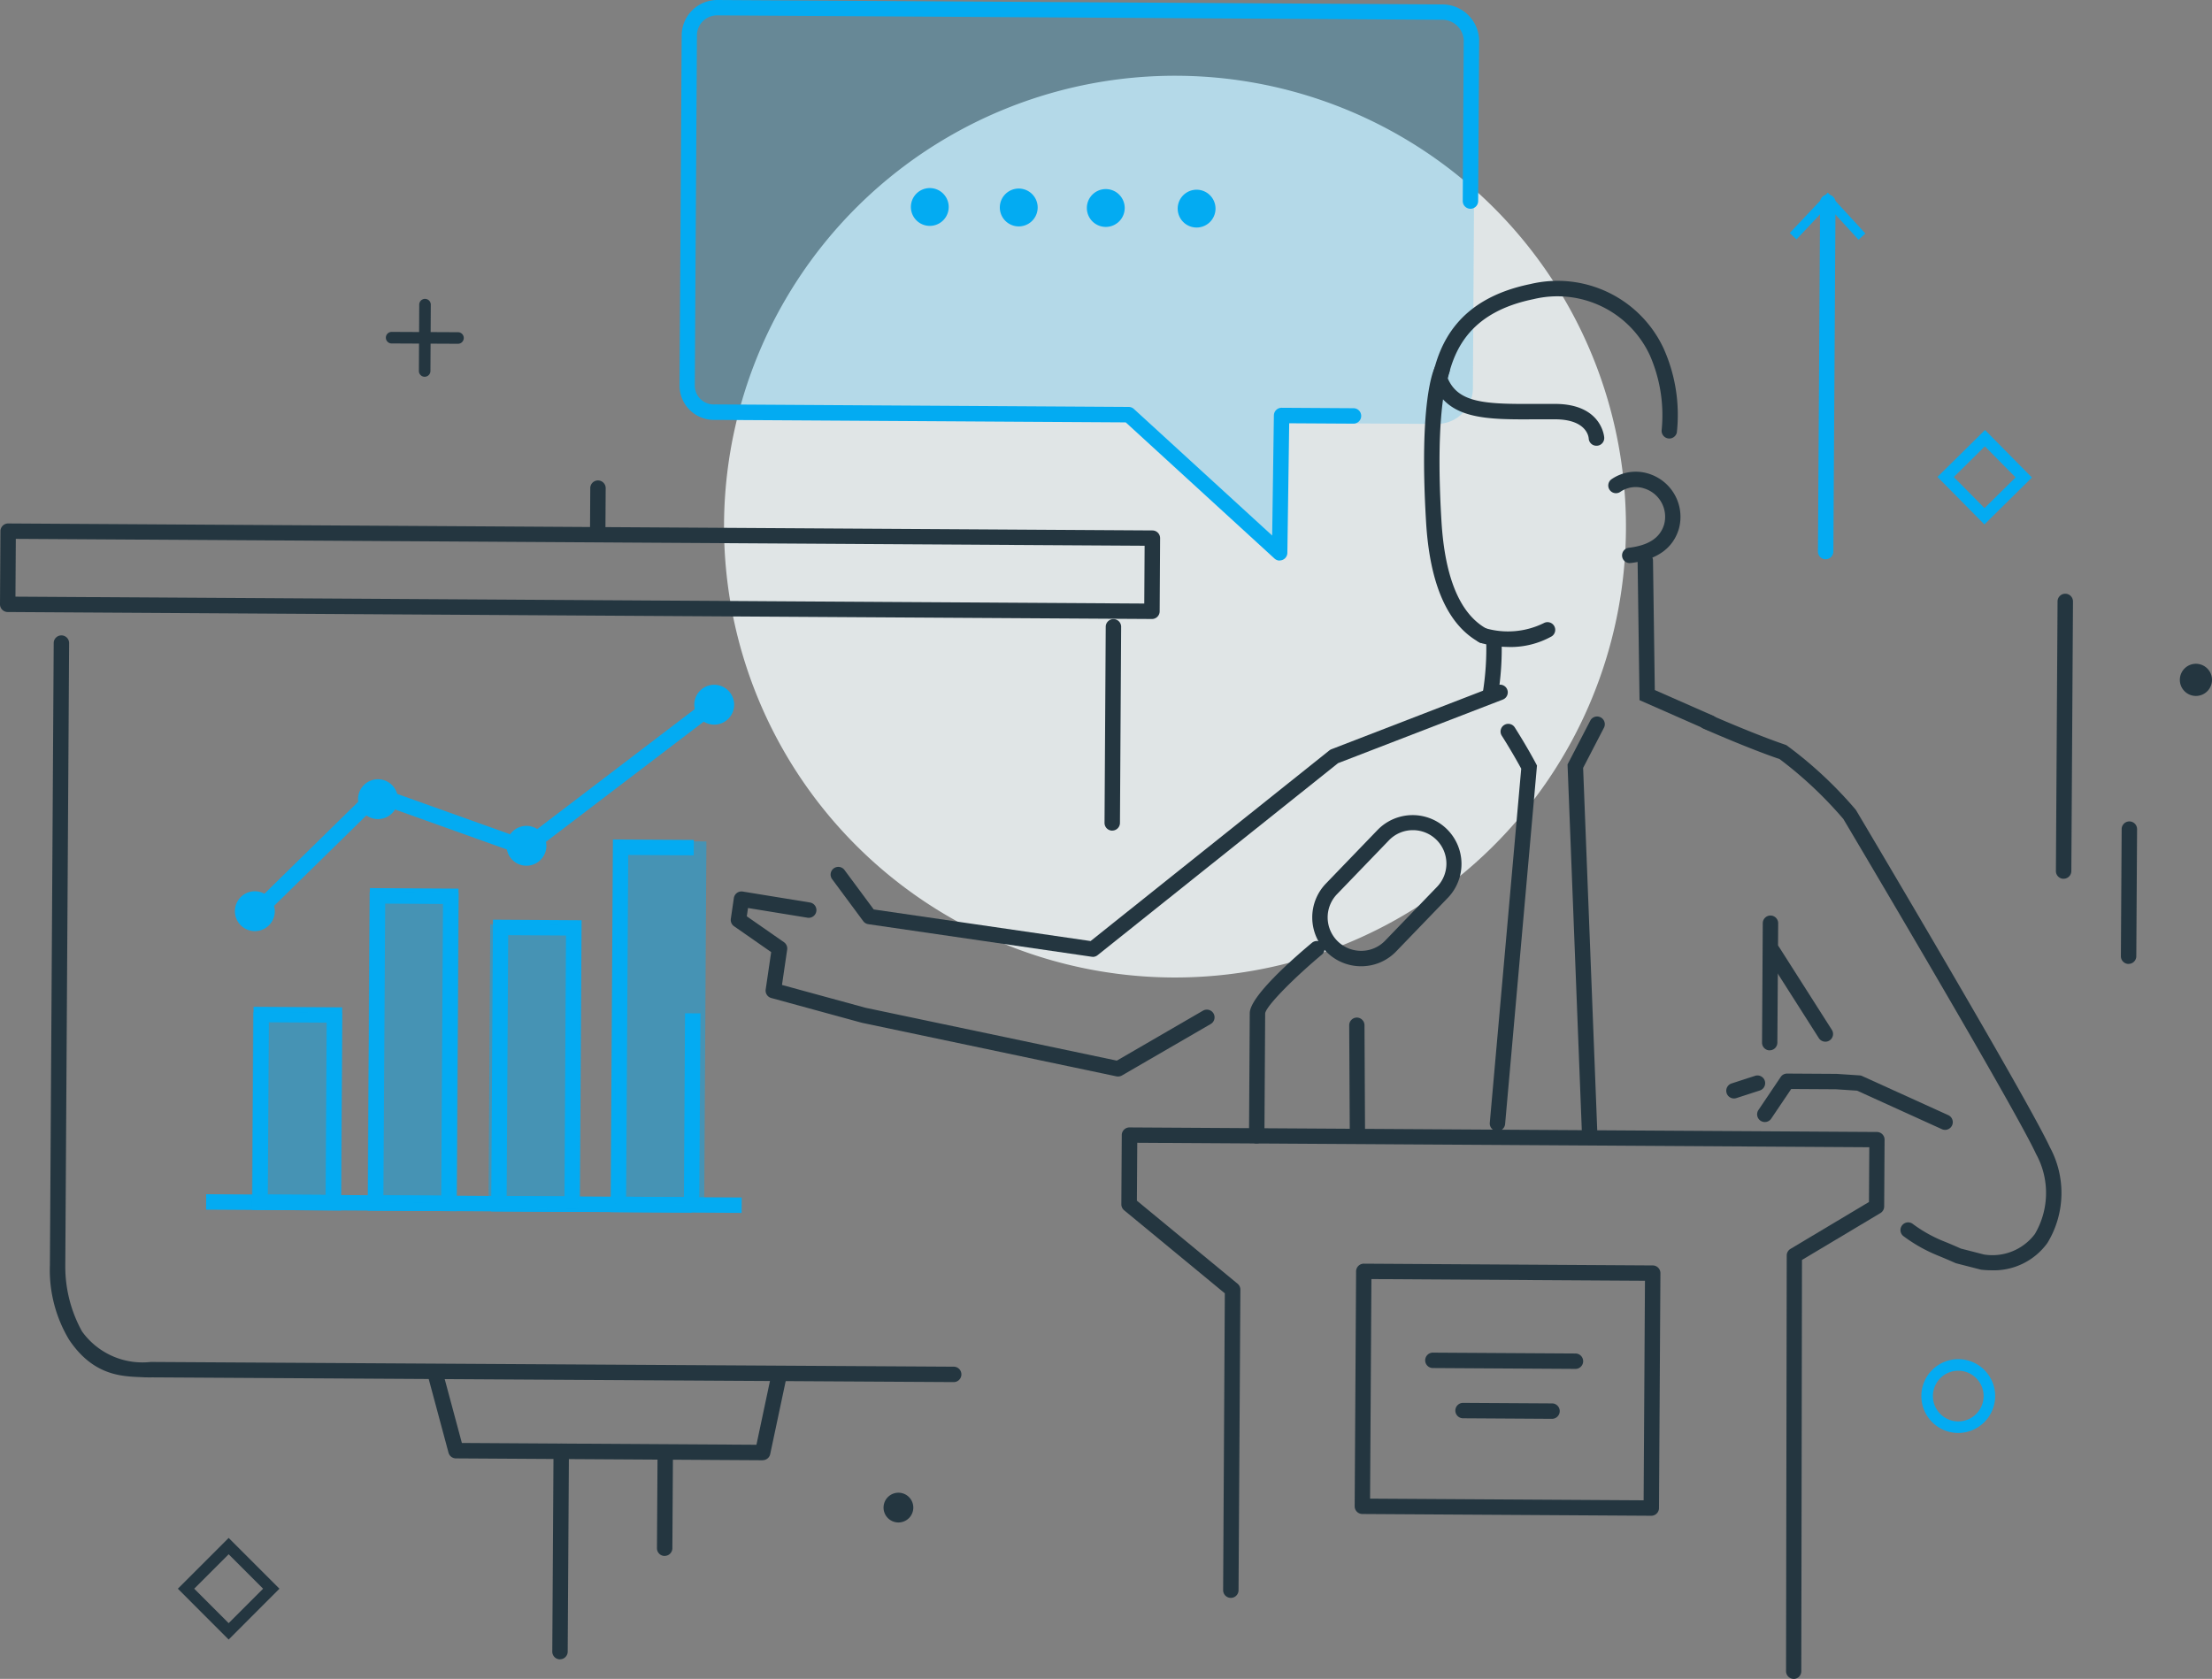 <svg id="グループ_68" data-name="グループ 68" xmlns="http://www.w3.org/2000/svg" xmlns:xlink="http://www.w3.org/1999/xlink" width="145.401" height="110.381" viewBox="0 0 145.401 110.381">
  <rect x="0" y="0" width="145.401" height="110.381" fill="#808080" stroke="none"/>
  <defs>
    <clipPath id="clip-path">
      <rect id="長方形_57" data-name="長方形 57" width="145.401" height="110.381" fill="none"/>
    </clipPath>
    <clipPath id="clip-path-3">
      <rect id="長方形_44" data-name="長方形 44" width="59.286" height="59.286" fill="none"/>
    </clipPath>
    <clipPath id="clip-path-4">
      <rect id="長方形_45" data-name="長方形 45" width="52.261" height="34.639" fill="none"/>
    </clipPath>
    <clipPath id="clip-path-5">
      <rect id="長方形_49" data-name="長方形 49" width="6.023" height="23.892" fill="none"/>
    </clipPath>
    <clipPath id="clip-path-6">
      <rect id="長方形_51" data-name="長方形 51" width="5.992" height="18.706" fill="none"/>
    </clipPath>
    <clipPath id="clip-path-7">
      <rect id="長方形_53" data-name="長方形 53" width="6.002" height="20.434" fill="none"/>
    </clipPath>
    <clipPath id="clip-path-8">
      <rect id="長方形_55" data-name="長方形 55" width="5.956" height="12.828" fill="none"/>
    </clipPath>
  </defs>
  <g id="グループ_67" data-name="グループ 67" clip-path="url(#clip-path)">
    <g id="グループ_66" data-name="グループ 66">
      <g id="グループ_65" data-name="グループ 65" clip-path="url(#clip-path)">
        <g id="グループ_49" data-name="グループ 49" transform="translate(47.592 4.98)" opacity="0.85">
          <g id="グループ_48" data-name="グループ 48">
            <g id="グループ_47" data-name="グループ 47" clip-path="url(#clip-path-3)">
              <path id="パス_211" data-name="パス 211" d="M137.651,43.868a29.643,29.643,0,1,0,29.823-29.462,29.643,29.643,0,0,0-29.823,29.462" transform="translate(-137.65 -14.405)" fill="#f1f7f8"/>
            </g>
          </g>
        </g>
        <path id="パス_212" data-name="パス 212" d="M169.931,284.921a.978.978,0,1,1-.885-1.063.977.977,0,0,1,.885,1.063" transform="translate(-109.901 -185.713)" fill="#243640"/>
        <path id="パス_213" data-name="パス 213" d="M416.539,127.378a1.057,1.057,0,1,1-.957-1.149,1.057,1.057,0,0,1,.957,1.149" transform="translate(-271.142 -82.583)" fill="#243640"/>
        <path id="パス_214" data-name="パス 214" d="M37.154,299.143,33.815,295.8l3.339-3.338,3.338,3.338ZM34.89,295.8l2.264,2.264,2.264-2.264-2.264-2.264Z" transform="translate(-22.124 -191.348)" fill="#243640"/>
        <g id="グループ_52" data-name="グループ 52" transform="translate(44.691 0.78)" opacity="0.2">
          <g id="グループ_51" data-name="グループ 51">
            <g id="グループ_50" data-name="グループ 50" clip-path="url(#clip-path-4)">
              <path id="パス_215" data-name="パス 215" d="M168.483,36.894a.5.5,0,0,1-.319-.116l-9.146-7.554-27.4-.167a2.4,2.4,0,0,1-2.358-2.446l.134-22.035a2.3,2.3,0,0,1,2.387-2.32l47.417.289a2.285,2.285,0,0,1,2.323,2.349l-.134,22.035a2.361,2.361,0,0,1-2.352,2.418l-10.144-.062.1,7.1a.507.507,0,0,1-.51.514" transform="translate(-129.26 -2.255)" fill="#03abf2"/>
            </g>
          </g>
        </g>
        <path id="パス_216" data-name="パス 216" d="M367.7,263.309a2.426,2.426,0,1,1,2.44-2.412,2.431,2.431,0,0,1-2.44,2.412m.025-4.092a1.666,1.666,0,1,0,1.655,1.675,1.668,1.668,0,0,0-1.655-1.675" transform="translate(-238.992 -169.097)" fill="#03abf2"/>
        <path id="パス_217" data-name="パス 217" d="M346.124,61.022a.507.507,0,0,1-.5-.51l.14-22.943a.507.507,0,1,1,1.013.006l-.14,22.943a.507.507,0,0,1-.51.5" transform="translate(-226.124 -24.251)" fill="#03abf2"/>
        <path id="パス_218" data-name="パス 218" d="M340.266,39.283l.443.418,2.054-2.183,2.026,2.208.448-.412-2.469-2.688Z" transform="translate(-222.621 -23.963)" fill="#03abf2"/>
        <path id="パス_219" data-name="パス 219" d="M391.363,131.649a.507.507,0,0,1-.5-.51l.108-17.728a.507.507,0,0,1,1.014.006l-.108,17.728a.507.507,0,0,1-.51.5" transform="translate(-255.722 -73.871)" fill="#243640"/>
        <path id="パス_220" data-name="パス 220" d="M403.718,165.573a.506.506,0,0,1-.5-.51l.051-8.357a.506.506,0,0,1,1.013.006l-.051,8.357a.506.506,0,0,1-.51.5" transform="translate(-263.806 -102.197)" fill="#243640"/>
        <path id="パス_221" data-name="パス 221" d="M168.632,36.856a.507.507,0,0,1-.339-.133l-9.779-8.953-27-.165a2.257,2.257,0,0,1-2.33-2.23l.141-23.062A2.338,2.338,0,0,1,131.677,0l47.634.291a2.421,2.421,0,0,1,2.433,2.343l-.065,10.588a.506.506,0,1,1-1.013-.006l.065-10.588A1.415,1.415,0,0,0,179.3,1.3l-47.634-.291a1.324,1.324,0,0,0-1.339,1.306l-.141,23.062a1.244,1.244,0,0,0,1.324,1.211l27.2.166a.508.508,0,0,1,.339.133l9.091,8.323.112-7.9a.508.508,0,0,1,.51-.5l4.726.029a.506.506,0,1,1-.006,1.013l-4.223-.025-.121,8.521a.507.507,0,0,1-.51.5" transform="translate(-84.516 0)" fill="#03abf2"/>
        <path id="パス_222" data-name="パス 222" d="M73.745,63.872a.38.38,0,0,1,0-.76l4.361.021h0a.38.38,0,0,1,0,.76l-4.36-.021h0" transform="translate(-48.001 -41.291)" fill="#243640"/>
        <path id="パス_223" data-name="パス 223" d="M80.019,61.958a.38.38,0,0,1-.378-.382l.022-4.361a.379.379,0,0,1,.382-.378h0a.38.38,0,0,1,.378.382L80.4,61.58a.38.38,0,0,1-.382.378Z" transform="translate(-52.106 -37.187)" fill="#243640"/>
        <path id="パス_224" data-name="パス 224" d="M371.437,87.978l-3.086-3.124,3.124-3.086,3.086,3.124Zm-2.012-3.118,2.018,2.043,2.044-2.018-2.019-2.043Z" transform="translate(-240.996 -53.497)" fill="#03abf2"/>
        <path id="パス_225" data-name="パス 225" d="M283.737,164.429l-.043,0a.507.507,0,0,1-.46-.55L285.3,140.6c-.168-.311-.632-1.151-1.279-2.172a.506.506,0,1,1,.855-.542c.841,1.327,1.368,2.331,1.391,2.373l.069.132-.013.148-2.082,23.424a.507.507,0,0,1-.507.462" transform="translate(-185.306 -90.061)" fill="#243640"/>
        <path id="パス_226" data-name="パス 226" d="M299.466,164.323a.506.506,0,0,1-.5-.487l-.952-24.436,1.493-2.878a.506.506,0,1,1,.9.466l-1.369,2.64.941,24.169a.507.507,0,0,1-.487.526h-.023" transform="translate(-194.975 -89.141)" fill="#243640"/>
        <path id="パス_227" data-name="パス 227" d="M175.167,148.082a.478.478,0,0,1-.07-.005l-14.682-2.14a.507.507,0,0,1-.334-.2l-2.034-2.746a.506.506,0,1,1,.814-.6l1.909,2.577,14.256,2.078,15.7-12.537a.512.512,0,0,1,.134-.076l10.9-4.209a.506.506,0,0,1,.364.945l-10.831,4.181-15.809,12.626a.506.506,0,0,1-.319.111" transform="translate(-103.338 -85.175)" fill="#243640"/>
        <path id="パス_228" data-name="パス 228" d="M274.612,87.338a.5.5,0,0,1-.241-.063c-2.071-1.14-3.247-3.795-3.494-7.89-.483-7.979.493-10.054.606-10.264a.507.507,0,0,1,.893.48c-.006.011-.954,2.028-.488,9.723.226,3.726,1.226,6.1,2.971,7.064a.507.507,0,0,1-.248.95" transform="translate(-177.136 -45.048)" fill="#243640"/>
        <path id="パス_229" data-name="パス 229" d="M282.359,124.8a.5.5,0,0,1-.093-.009.507.507,0,0,1-.4-.593,18.219,18.219,0,0,0,.23-3.516.506.506,0,1,1,1.012-.028,18.869,18.869,0,0,1-.248,3.734.506.506,0,0,1-.5.411" transform="translate(-184.405 -78.616)" fill="#243640"/>
        <path id="パス_230" data-name="パス 230" d="M283.007,64.289a.507.507,0,0,1-.5-.486c-.01-.12-.151-1.239-2.191-1.252-.447,0-.882,0-1.3,0-3.258.019-5.833.034-6.776-2.466l-.053-.14.032-.146c.47-2.165,1.649-5.156,6.45-6.14a7.69,7.69,0,0,1,8.758,4.224,10.676,10.676,0,0,1,.873,5.539.507.507,0,0,1-1-.143,9.8,9.8,0,0,0-.784-4.96,6.7,6.7,0,0,0-7.641-3.667c-4.072.834-5.167,3.2-5.63,5.212.7,1.627,2.486,1.694,5.767,1.675.426,0,.864,0,1.316,0,3.071.019,3.2,2.2,3.2,2.223a.506.506,0,0,1-.485.527h-.024" transform="translate(-178.077 -34.983)" fill="#243640"/>
        <path id="パス_231" data-name="パス 231" d="M316.1,116.863a.511.511,0,0,1-.2-.043l-4.435-1.952-.127-9.143a.507.507,0,1,1,1.013-.014l.118,8.492,3.839,1.69a.507.507,0,0,1-.207.97" transform="translate(-203.694 -68.835)" fill="#243640"/>
        <path id="パス_232" data-name="パス 232" d="M307.18,95.71a.506.506,0,0,1-.057-1.009c1.294-.155,2.051-.656,2.313-1.53a1.946,1.946,0,0,0-1.261-2.353,1.776,1.776,0,0,0-1.613.205.506.506,0,0,1-.581-.829,2.813,2.813,0,0,1,2.524-.334,2.97,2.97,0,0,1,1.9,3.6c-.385,1.284-1.45,2.04-3.163,2.245a.587.587,0,0,1-.064,0" transform="translate(-200.049 -58.688)" fill="#243640"/>
        <path id="パス_233" data-name="パス 233" d="M282.69,119.917a6.614,6.614,0,0,1-1.864-.27.507.507,0,1,1,.316-.963,5.321,5.321,0,0,0,3.853-.342.507.507,0,0,1,.505.878,5.54,5.54,0,0,1-2.81.7" transform="translate(-183.504 -77.382)" fill="#243640"/>
        <path id="パス_234" data-name="パス 234" d="M257.043,201.677a.506.506,0,0,1-.5-.5l-.038-7.179a.507.507,0,0,1,.5-.509h.005a.507.507,0,0,1,.5.5l.037,7.18a.507.507,0,0,1-.5.509h-.006" transform="translate(-167.818 -126.588)" fill="#243640"/>
        <path id="パス_235" data-name="パス 235" d="M164.38,181.69a.533.533,0,0,1-.1-.011l-16.724-3.52-.029-.007-5.939-1.624a.506.506,0,0,1-.367-.562l.36-2.457-2.44-1.7a.506.506,0,0,1-.212-.488l.2-1.365a.506.506,0,0,1,.583-.428l4.438.723a.507.507,0,0,1-.163,1l-3.928-.64-.079.546,2.441,1.7a.507.507,0,0,1,.212.489l-.341,2.323,5.491,1.5,16.519,3.476,5.663-3.285a.507.507,0,0,1,.509.877l-5.831,3.381a.5.5,0,0,1-.257.069" transform="translate(-90.89 -110.912)" fill="#243640"/>
        <path id="パス_236" data-name="パス 236" d="M339.5,185.845a.506.506,0,0,1-.425-.234l-3.474-5.455a.507.507,0,0,1,.855-.544l3.474,5.455a.507.507,0,0,1-.43.779" transform="translate(-219.517 -117.358)" fill="#243640"/>
        <path id="パス_237" data-name="パス 237" d="M335.493,182.963a.506.506,0,0,1-.5-.51l.048-7.851a.506.506,0,1,1,1.013.006L336,182.459a.506.506,0,0,1-.51.5" transform="translate(-219.169 -113.905)" fill="#243640"/>
        <path id="パス_238" data-name="パス 238" d="M223.9,37.311a1.243,1.243,0,1,0,1.252-1.236,1.244,1.244,0,0,0-1.252,1.236" transform="translate(-146.487 -23.602)" fill="#03abf2"/>
        <path id="パス_239" data-name="パス 239" d="M206.632,37.2a1.244,1.244,0,1,0,1.252-1.236,1.245,1.245,0,0,0-1.252,1.236" transform="translate(-135.19 -23.533)" fill="#03abf2"/>
        <path id="パス_240" data-name="パス 240" d="M190.085,37.1a1.244,1.244,0,1,0,1.251-1.236,1.244,1.244,0,0,0-1.251,1.236" transform="translate(-124.364 -23.467)" fill="#03abf2"/>
        <path id="パス_241" data-name="パス 241" d="M173.178,37a1.243,1.243,0,1,0,1.251-1.236A1.244,1.244,0,0,0,173.178,37" transform="translate(-113.303 -23.399)" fill="#03abf2"/>
        <path id="パス_242" data-name="パス 242" d="M257.391,250.638a.506.506,0,0,1-.5-.508l.045-27.33a.505.505,0,0,1,.247-.434l5.158-3.082.022-3.6-48.119-.294-.024,3.807,6.619,5.46a.505.505,0,0,1,.184.393l-.121,19.759a.506.506,0,1,1-1.013-.006L220,225.289l-6.618-5.461a.508.508,0,0,1-.184-.393l.028-4.554a.507.507,0,0,1,.51-.5l49.132.3a.507.507,0,0,1,.5.51l-.027,4.39a.506.506,0,0,1-.246.431l-5.157,3.082-.044,27.042a.507.507,0,0,1-.508.506h0" transform="translate(-139.489 -140.257)" fill="#243640"/>
        <path id="パス_243" data-name="パス 243" d="M252.682,164.9a3.21,3.21,0,0,1-2.291-5.439l3.411-3.54a3.211,3.211,0,0,1,4.624,4.456l-3.413,3.541a3.184,3.184,0,0,1-2.332.982m3.447-8.948a2.177,2.177,0,0,0-1.6.672l-3.412,3.54a2.2,2.2,0,0,0,1.568,3.723,2.18,2.18,0,0,0,1.6-.672l3.413-3.54a2.2,2.2,0,0,0-1.569-3.723" transform="translate(-163.233 -101.372)" fill="#243640"/>
        <path id="パス_244" data-name="パス 244" d="M237.957,192.231a.507.507,0,0,1-.5-.51l.049-8.065c.007-1.1,2.873-3.61,4.105-4.637a.507.507,0,0,1,.649.778c-1.75,1.46-3.671,3.366-3.741,3.875l-.049,8.055a.506.506,0,0,1-.51.5" transform="translate(-155.356 -117.047)" fill="#243640"/>
        <path id="パス_245" data-name="パス 245" d="M328.706,206.015a.506.506,0,0,1-.154-.988l1.541-.5a.506.506,0,0,1,.315.963l-1.542.5a.5.5,0,0,1-.16.025" transform="translate(-214.728 -133.795)" fill="#243640"/>
        <path id="パス_246" data-name="パス 246" d="M346.445,207.853a.507.507,0,0,1-.206-.045l-5.574-2.532-1.393-.092-2.939-.018-1.3,1.928a.507.507,0,1,1-.84-.566l1.449-2.153a.508.508,0,0,1,.424-.224l3.226.02h.03l1.5.1a.506.506,0,0,1,.177.044l5.659,2.57a.507.507,0,0,1-.213.968" transform="translate(-218.592 -133.568)" fill="#243640"/>
        <path id="パス_247" data-name="パス 247" d="M342.164,172.327a6.065,6.065,0,0,1-.61-.035.428.428,0,0,1-.072-.012l-1.59-.408a.521.521,0,0,1-.08-.028c-.567-.252-.917-.394-1.173-.5a10.087,10.087,0,0,1-2.193-1.235.506.506,0,1,1,.549-.851,9.171,9.171,0,0,0,2.025,1.147c.257.1.605.246,1.164.494l1.514.389a3.491,3.491,0,0,0,3.35-1.345,5.325,5.325,0,0,0,.077-5.267c-1.428-3.083-12.081-21.037-12.665-22.02a26.338,26.338,0,0,0-4.189-3.938c-2.091-.715-4.9-1.954-5.019-2.007a.506.506,0,0,1,.409-.927c.03.013,2.931,1.293,4.984,1.99a.55.55,0,0,1,.088.04,26.776,26.776,0,0,1,4.52,4.209.555.555,0,0,1,.054.075c.458.772,11.254,18.951,12.737,22.152a6.322,6.322,0,0,1-.172,6.283,4.346,4.346,0,0,1-3.707,1.793" transform="translate(-211.291 -88.81)" fill="#243640"/>
        <path id="パス_248" data-name="パス 248" d="M15.735,169.615c-1.249-.076-3.282.067-4.984-2.472a8.894,8.894,0,0,1-1.263-4.906l.25-40.9a.506.506,0,1,1,1.013.006L10.5,162.26c0,.012,0,.024,0,.036a8.8,8.8,0,0,0,1.1,4.3,4.89,4.89,0,0,0,4.511,2.007c.017,0,.035,0,.052,0l52.759.311a.507.507,0,0,1-.006,1.013l-52.735-.311c-.067.006-.218,0-.448,0" transform="translate(-6.208 -79.059)" fill="#243640"/>
        <path id="パス_249" data-name="パス 249" d="M210.486,131.593a.507.507,0,0,1-.5-.51l.079-12.916a.507.507,0,0,1,1.013.006L211,131.09a.507.507,0,0,1-.51.5" transform="translate(-137.382 -76.982)" fill="#243640"/>
        <path id="パス_250" data-name="パス 250" d="M112.665,95.226a.507.507,0,0,1-.5-.51l.017-2.786a.507.507,0,1,1,1.013.006l-.017,2.786a.507.507,0,0,1-.51.5" transform="translate(-73.382 -59.817)" fill="#243640"/>
        <path id="パス_251" data-name="パス 251" d="M105.5,288.7a.506.506,0,0,1-.5-.51l.081-13.169a.506.506,0,1,1,1.013.006l-.08,13.169a.506.506,0,0,1-.51.5" transform="translate(-68.697 -179.604)" fill="#243640"/>
        <path id="パス_252" data-name="パス 252" d="M125.4,281.982a.507.507,0,0,1-.5-.51l.039-6.331a.507.507,0,0,1,1.013.006l-.039,6.331a.507.507,0,0,1-.51.5" transform="translate(-81.716 -179.683)" fill="#243640"/>
        <path id="パス_253" data-name="パス 253" d="M103.355,266.115l-20.161-.123a.507.507,0,0,1-.486-.375l-1.337-4.976a.507.507,0,0,1,.979-.263l1.236,4.6,19.363.118.969-4.57a.506.506,0,1,1,.991.21l-1.055,4.975a.507.507,0,0,1-.5.4" transform="translate(-53.226 -170.108)" fill="#243640"/>
        <path id="パス_254" data-name="パス 254" d="M75.721,105.818.5,105.359a.507.507,0,0,1-.5-.51l.029-4.812a.507.507,0,0,1,.51-.5l75.218.459a.507.507,0,0,1,.5.51l-.029,4.812a.507.507,0,0,1-.51.5M1.016,104.349l74.2.453.023-3.8-74.2-.453Z" transform="translate(0 -65.121)" fill="#243640"/>
        <path id="パス_255" data-name="パス 255" d="M277.034,256.864l-18.994-.116a.507.507,0,0,1-.5-.51l.094-15.448a.507.507,0,0,1,.51-.5l18.994.116a.506.506,0,0,1,.5.51l-.094,15.448a.507.507,0,0,1-.51.5m-18.481-1.126,17.981.11.088-14.435-17.981-.11Z" transform="translate(-168.494 -157.208)" fill="#243640"/>
        <path id="パス_256" data-name="パス 256" d="M280.765,258.286l-9.37-.057a.507.507,0,0,1,.006-1.013l9.37.057a.507.507,0,1,1-.006,1.013" transform="translate(-177.232 -168.285)" fill="#243640"/>
        <path id="パス_257" data-name="パス 257" d="M283.021,267.821l-5.825-.036a.506.506,0,1,1,.006-1.013l5.825.035a.507.507,0,1,1-.006,1.013" transform="translate(-181.028 -174.538)" fill="#243640"/>
        <path id="パス_258" data-name="パス 258" d="M53.793,204.844l-5.825-.036.082-13.354,5.825.036ZM48.987,203.8l3.8.023.069-11.328-3.8-.023Z" transform="translate(-31.383 -125.26)" fill="#03abf2"/>
        <path id="パス_259" data-name="パス 259" d="M75.769,190.121l-5.825-.036.13-21.205,5.825.036Zm-4.806-1.042,3.8.023.117-19.179-3.8-.023Z" transform="translate(-45.761 -110.491)" fill="#03abf2"/>
        <path id="パス_260" data-name="パス 260" d="M99.208,194.1l-5.825-.036.117-19.179,5.825.036ZM94.4,193.056l3.8.023.1-17.153-3.8-.023Z" transform="translate(-61.096 -114.419)" fill="#03abf2"/>
        <path id="パス_261" data-name="パス 261" d="M121.41,184.17l-5.319-.033.15-24.5,5.318.032-.006,1.013-4.306-.026-.137,22.471,4.306.026Z" transform="translate(-75.953 -104.445)" fill="#03abf2"/>
        <path id="パス_262" data-name="パス 262" d="M48.06,147.394l-.709-.723,8.02-7.866a.506.506,0,0,1,.525-.115l9.523,3.405,12.129-9.242.614.806-12.348,9.409a.507.507,0,0,1-.477.074l-9.482-3.391Z" transform="translate(-30.98 -86.919)" fill="#03abf2"/>
        <rect id="長方形_46" data-name="長方形 46" width="1.013" height="35.204" transform="translate(13.546 79.53) rotate(-89.651)" fill="#03abf2"/>
        <path id="パス_263" data-name="パス 263" d="M134.615,131.61a1.31,1.31,0,1,1-1.221-1.4,1.314,1.314,0,0,1,1.221,1.4" transform="translate(-86.36 -85.186)" fill="#03abf2"/>
        <path id="パス_264" data-name="パス 264" d="M98.916,158.44a1.31,1.31,0,1,1-1.22-1.4,1.314,1.314,0,0,1,1.22,1.4" transform="translate(-63.004 -102.739)" fill="#03abf2"/>
        <path id="パス_265" data-name="パス 265" d="M70.689,149.577a1.31,1.31,0,1,1-1.218-1.4,1.313,1.313,0,0,1,1.218,1.4" transform="translate(-44.537 -96.941)" fill="#03abf2"/>
        <path id="パス_266" data-name="パス 266" d="M47.281,170.876a1.311,1.311,0,1,1-1.22-1.4,1.315,1.315,0,0,1,1.22,1.4" transform="translate(-29.221 -110.876)" fill="#03abf2"/>
        <rect id="長方形_47" data-name="長方形 47" width="12.595" height="1.013" transform="matrix(0.006, -1, 1, 0.006, 44.953, 79.215)" fill="#03abf2"/>
        <g id="グループ_55" data-name="グループ 55" transform="translate(40.41 55.286)" opacity="0.46">
          <g id="グループ_54" data-name="グループ 54">
            <g id="グループ_53" data-name="グループ 53" clip-path="url(#clip-path-5)">
              <rect id="長方形_48" data-name="長方形 48" width="23.856" height="5.878" transform="translate(0 23.856) rotate(-89.65)" fill="#03abf2"/>
            </g>
          </g>
        </g>
        <g id="グループ_58" data-name="グループ 58" transform="translate(32.11 60.767)" opacity="0.46">
          <g id="グループ_57" data-name="グループ 57">
            <g id="グループ_56" data-name="グループ 56" clip-path="url(#clip-path-6)">
              <rect id="長方形_50" data-name="長方形 50" width="18.67" height="5.878" transform="translate(0 18.67) rotate(-89.65)" fill="#03abf2"/>
            </g>
          </g>
        </g>
        <g id="グループ_61" data-name="グループ 61" transform="translate(24.16 58.645)" opacity="0.46">
          <g id="グループ_60" data-name="グループ 60">
            <g id="グループ_59" data-name="グループ 59" clip-path="url(#clip-path-7)">
              <rect id="長方形_52" data-name="長方形 52" width="20.399" height="5.878" transform="translate(0 20.398) rotate(-89.65)" fill="#03abf2"/>
            </g>
          </g>
        </g>
        <g id="グループ_64" data-name="グループ 64" transform="translate(16.552 66.55)" opacity="0.46">
          <g id="グループ_63" data-name="グループ 63">
            <g id="グループ_62" data-name="グループ 62" clip-path="url(#clip-path-8)">
              <rect id="長方形_54" data-name="長方形 54" width="12.792" height="5.878" transform="translate(0 12.792) rotate(-89.65)" fill="#03abf2"/>
            </g>
          </g>
        </g>
      </g>
    </g>
  </g>
</svg>
